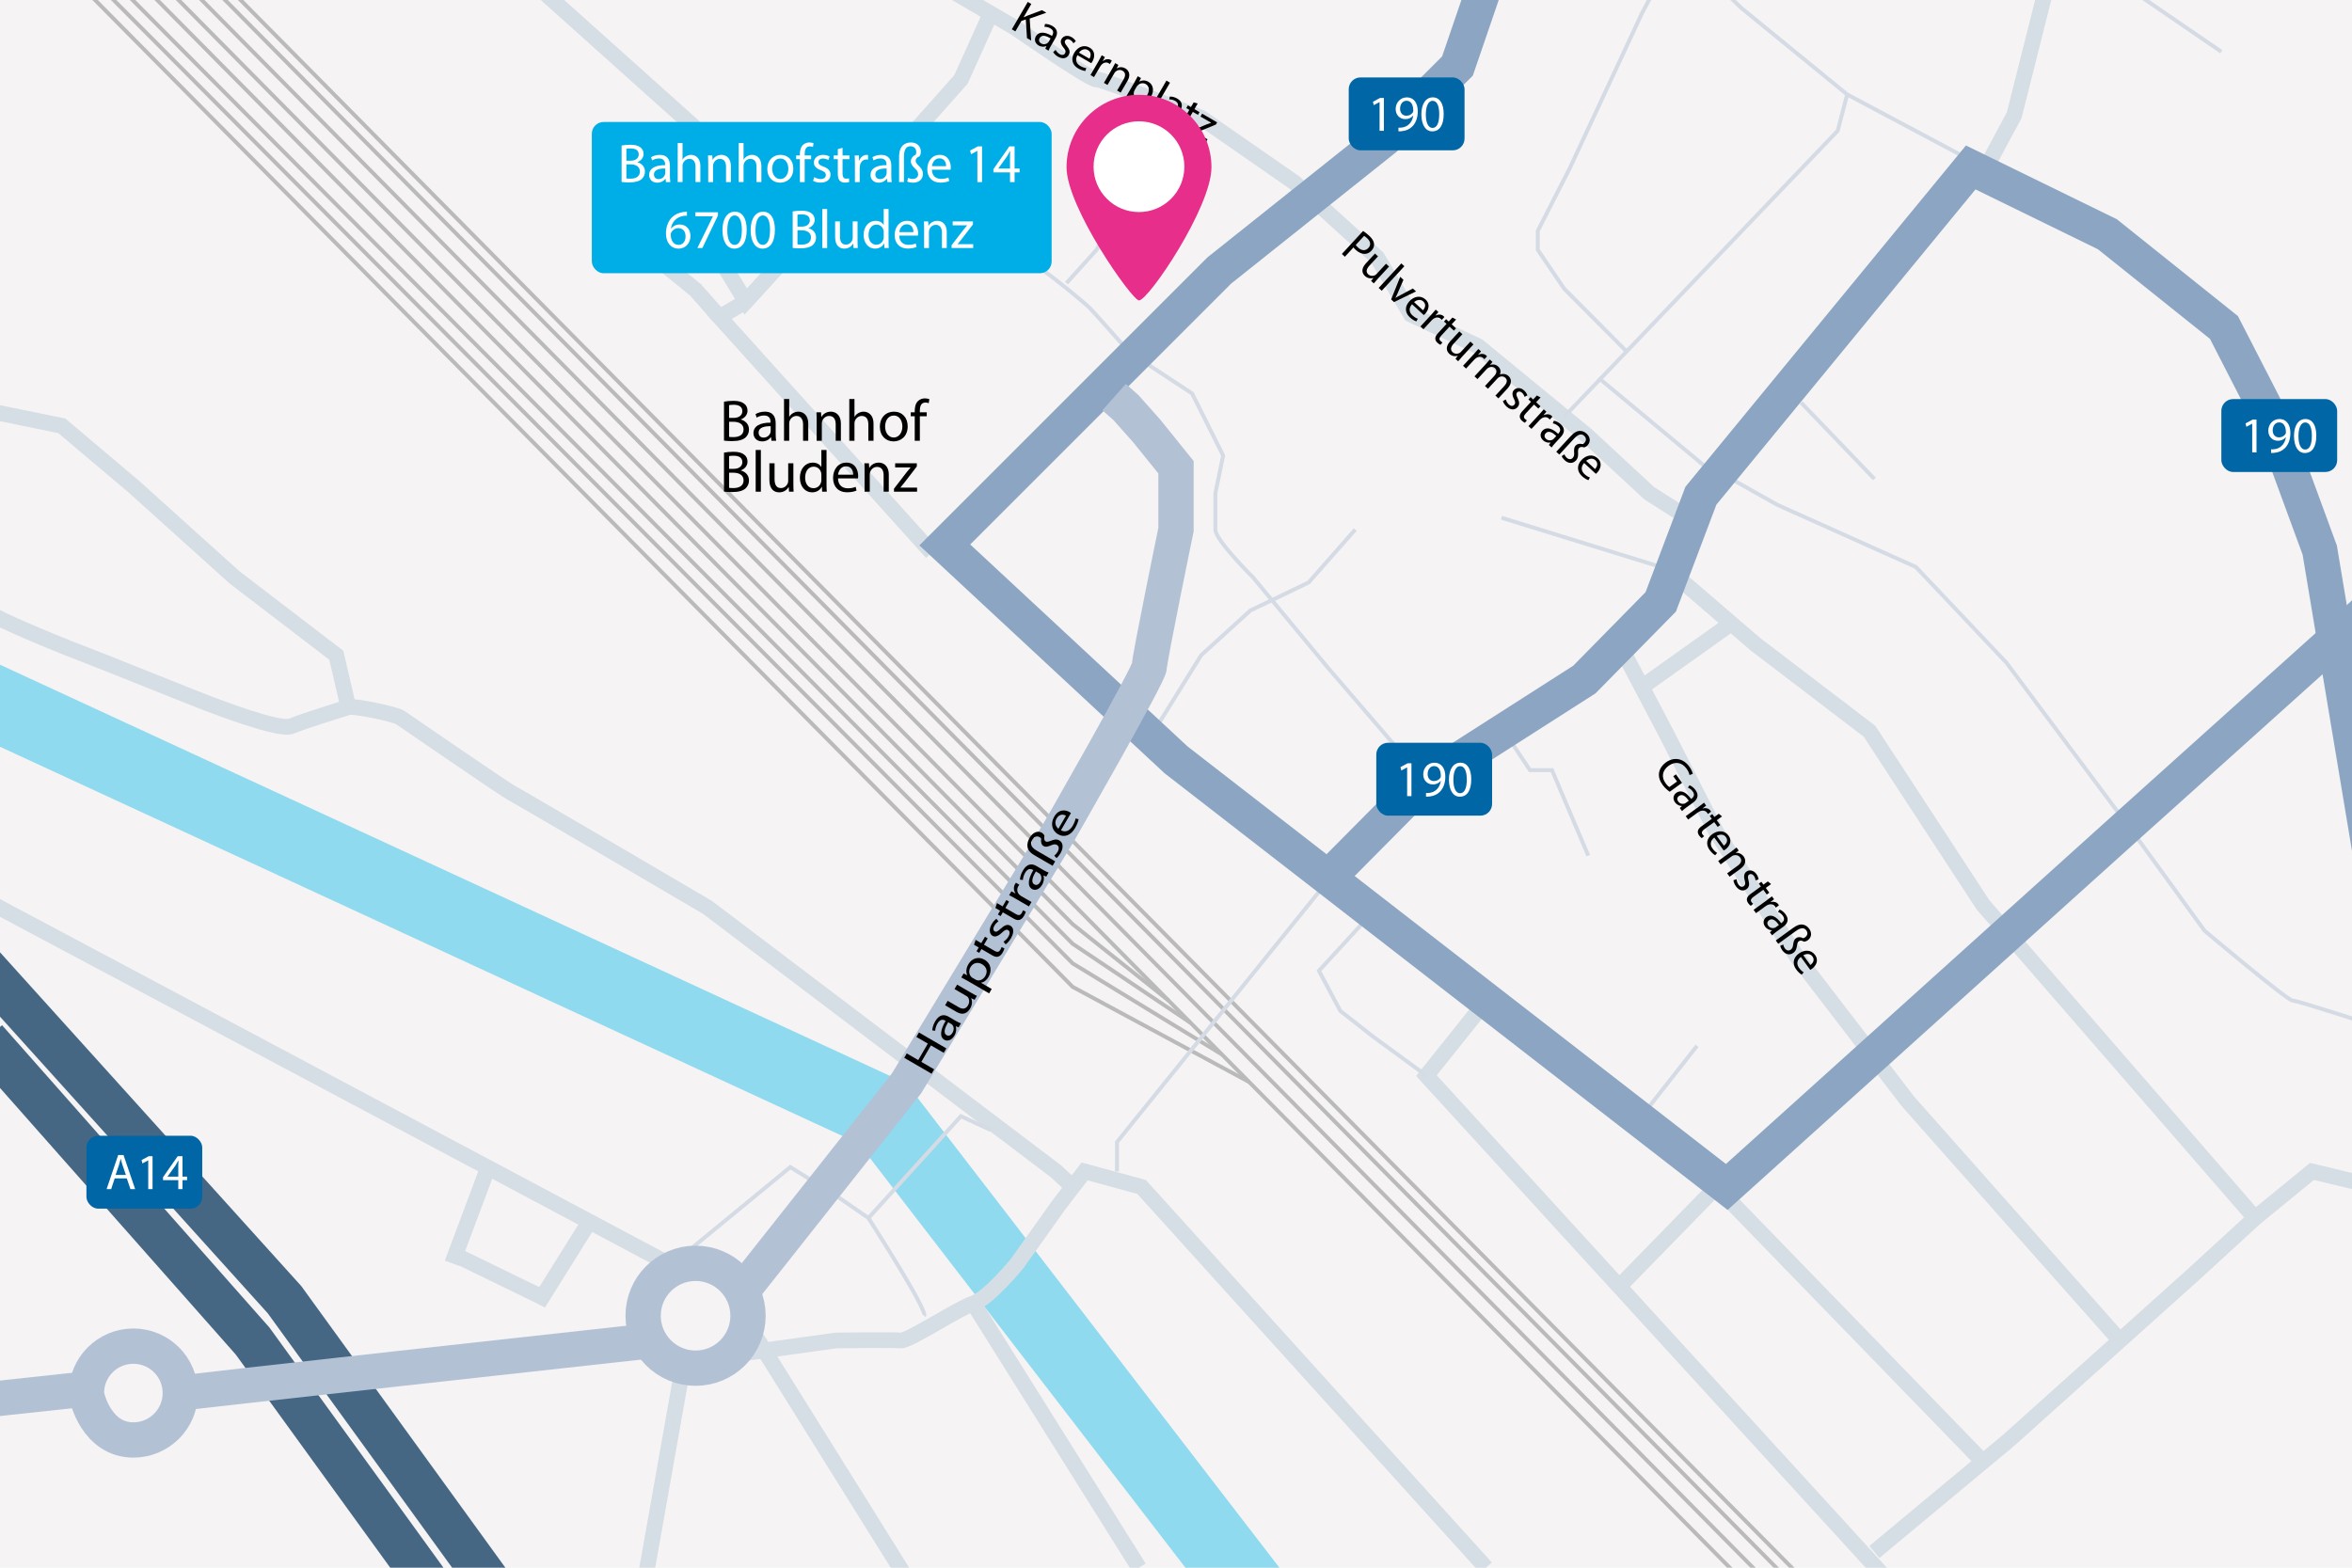 <?xml version="1.0" encoding="UTF-8"?>
<svg xmlns="http://www.w3.org/2000/svg" version="1.1" viewBox="0 0 600 400">
  <defs>
    <style>
      .cls-1 {
        fill: #00aee7;
      }

      .cls-2 {
        stroke: #466784;
        stroke-width: 11px;
      }

      .cls-2, .cls-3, .cls-4, .cls-5, .cls-6, .cls-7, .cls-8 {
        fill: none;
        stroke-miterlimit: 10;
      }

      .cls-3 {
        stroke: #bababa;
      }

      .cls-4 {
        stroke: #8ba5c2;
      }

      .cls-4, .cls-7 {
        stroke-width: 9px;
      }

      .cls-5 {
        stroke: #d4dbe4;
      }

      .cls-9 {
        fill: #fff;
      }

      .cls-10 {
        fill: #f5f3f3;
      }

      .cls-6 {
        stroke: #8fdaee;
        stroke-width: 19px;
      }

      .cls-11 {
        fill: #e62e8a;
      }

      .cls-7 {
        stroke: #b3c1d5;
      }

      .cls-12 {
        fill: #0066a5;
      }

      .cls-8 {
        stroke: #d5dee5;
        stroke-width: 4px;
      }
    </style>
  </defs>
  <!-- Generator: Adobe Illustrator 28.6.0, SVG Export Plug-In . SVG Version: 1.2.0 Build 709)  -->
  <g>
    <g id="Hintergrund_Grau">
      <rect class="cls-10" x="-6.686" y="-5.622" width="612.329" height="408.88"/>
    </g>
    <g id="Bahn">
      <line class="cls-3" x1="41.811" y1="-19.768" x2="484.439" y2="427.644"/>
      <line class="cls-3" x1="41.811" y1="-15.768" x2="484.439" y2="431.644"/>
      <line class="cls-3" x1="41.811" y1="-9.768" x2="484.439" y2="437.644"/>
      <line class="cls-3" x1="41.811" y1="-3.768" x2="484.439" y2="443.644"/>
      <polyline class="cls-3" points="36.82 -3.31 273.641 235.809 298.105 255.295"/>
      <polyline class="cls-3" points="31.516 -2.319 273.641 240.809 303.772 261.024"/>
      <polyline class="cls-3" points="26.672 -2.319 273.641 245.809 311.71 269.048"/>
      <polyline class="cls-3" points="21.955 -2.319 273.641 251.809 318.662 276.075"/>
    </g>
    <g id="Fluss">
      <polyline class="cls-6" points="-10.319 175.301 225.167 284.122 323.259 411.515"/>
    </g>
    <g id="Straßen">
      <path class="cls-8" d="M225.167-12.612l33.688,19.632s19.307,13.424,20.883,13.272,26.677,9.756,26.677,9.756l23.78,16.514,21.138,19.156,8.587,14.532,17.174,8.092,27.743,22.786,15.853,14.7,7.266,4.624"/>
      <polyline class="cls-8" points="606.304 302.855 589.79 298.892 575.258 310.781 559.405 325.314 512.506 367.414 478.157 395.992"/>
      <polyline class="cls-8" points="497.313 420.433 363.882 274.451 379.194 255.295"/>
      <polyline class="cls-8" points="413.071 328.267 437.864 302.855 505.853 372.95"/>
      <polyline class="cls-8" points="413.071 164.341 425.468 187.919 437.864 212.36 458.341 244.066 486.745 281.057 540.787 342.027"/>
      <polyline class="cls-8" points="524.396 -12.612 513.827 29.388 505.853 44.248"/>
      <polyline class="cls-8" points="575.258 310.781 505.853 230.855 476.929 186.598 447.772 164.341 427.956 147.296"/>
      <line class="cls-8" x1="418.834" y1="175.302" x2="441.643" y2="159.069"/>
      <polyline class="cls-8" points="252.735 3.453 245.122 20.292 225.167 42.724 206.672 58.92 190.245 76.947 183.553 80.91 237.718 141.02"/>
      <polyline class="cls-8" points="135.332 -5.025 206.672 58.92 190.245 76.947 177.442 55.809 171.002 49.204 164.066 52.594 164.066 63.076 177.442 73.975 183.553 80.91"/>
      <line class="cls-8" x1="235.736" y1="409.864" x2="190.819" y2="337.902"/>
      <line class="cls-8" x1="115.351" y1="322.341" x2="124.056" y2="299.085"/>
      <line class="cls-8" x1="139.736" y1="331.699" x2="115.351" y2="319.809"/>
      <line class="cls-8" x1="137.314" y1="332.58" x2="150.974" y2="310.713"/>
      <line class="cls-8" x1="170.342" y1="322.341" x2="-7.733" y2="227.552"/>
      <path class="cls-8" d="M379.075,400l-87.853-97.145-14.532-3.963-6.605,8.587-10.569,14.862s-7.266,8.917-11.229,10.239-16.514,9.648-18.495,9.448-16.514,0-16.514,0l-22.459,3.103"/>
      <line class="cls-8" x1="290.561" y1="400" x2="248.286" y2="332.58"/>
      <path class="cls-8" d="M284.947,364.027"/>
      <path class="cls-8" d="M-3.603,155.773c2.202,2.202,23.119,10.496,25.651,11.413s29.835,11.926,31.156,12.367,18.055,7.046,21.138,5.725,13.211-4.404,14.532-4.844,11.89,1.761,13.211,2.642,26.862,18.495,28.624,19.376,49.761,29.064,49.761,29.064l88.954,67.376,4.217,3.963"/>
      <polyline class="cls-8" points="-3.603 104.69 15.773 108.653 34.021 124.066 59.81 147.296 85.791 167.186 88.874 180.433"/>
      <line class="cls-8" x1="163.793" y1="407.472" x2="173.568" y2="352.286"/>
    </g>
    <g id="Straßen-2" data-name="Straßen">
      <path class="cls-5" d="M246.635,69.02c1.651-.991,9.578-3.633,10.899-3.633s5.615,1.651,8.587,3.633,10.569,8.257,11.89,9.578,11.064,12.385,11.064,12.385"/>
      <path class="cls-5" d="M300,29.057c-.521.991-9.108,14.528-9.439,15.191s-10.823,19.488-10.823,19.488l-7.672,8.501"/>
      <line class="cls-5" x1="221.538" y1="45.901" x2="233.424" y2="58.92"/>
      <path class="cls-5" d="M361.24,196.506l-22.447-26.092-19.167-23.119s-9.578-9.453-9.578-12.158v-9.31l1.982-9.578-7.927-15.853-11.56-7.596"/>
      <polyline class="cls-5" points="345.717 135.138 333.827 148.617 318.965 155.773 306.415 167.186 295.185 185.277"/>
      <line class="cls-5" x1="383.038" y1="132.103" x2="423.662" y2="144.653"/>
      <polyline class="cls-5" points="385.681 189.571 390.304 196.506 395.919 196.506 405.167 218.305"/>
      <polyline class="cls-5" points="347.369 235.809 336.47 247.699 341.919 257.938 350.341 264.543 363.882 274.451"/>
      <line class="cls-5" x1="432.91" y1="266.855" x2="420.69" y2="282.378"/>
      <line class="cls-5" x1="478.157" y1="122.195" x2="459.462" y2="102.727"/>
      <path class="cls-5" d="M616.542,257.938l-10.239,3.963s-20.147-6.605-21.468-6.605-22.459-17.835-22.459-17.835l-17.505-24.11-33.027-44.257-23.119-24.44-35.339-15.853-11.744-6.605"/>
      <polyline class="cls-5" points="392.286 -39.97 421.68 -19.823 444.139 1.975 471.222 24.103 501.607 40.287"/>
      <line class="cls-5" x1="407.809" y1="96.433" x2="435.222" y2="119.222"/>
      <polyline class="cls-5" points="471.222 24.103 468.81 33.351 399.009 106.341"/>
      <polyline class="cls-5" points="427.956 -13.733 418.834 3.453 400.543 42.724 392.286 58.92 392.286 63.736 399.009 73.644 414.947 89.676"/>
      <line class="cls-5" x1="566.671" y1="13.204" x2="542.561" y2="-3.31"/>
      <polyline class="cls-5" points="252.735 288.323 245.122 284.8 221.538 310.781 213.277 305.057 201.608 297.791 175.626 319.148"/>
      <path class="cls-5" d="M235.736,335.717c1.101-1.156-14.198-24.936-14.198-24.936"/>
      <polyline class="cls-5" points="336.47 227.552 284.947 291.405 284.947 298.892"/>
    </g>
    <g id="Straßen-3" data-name="Straßen">
      <polyline class="cls-2" points="-6.397 244.104 72.58 331.616 127.543 407.472"/>
      <polyline class="cls-2" points="-3.603 265.216 64.434 342.167 111.752 407.472"/>
      <polyline class="cls-4" points="380.396 -8.264 371.809 16.837 353.314 35.332 311.039 69.02 241.02 139.039 300 193.864 440.506 302.855 540.91 212.36 606.304 153.571"/>
      <path class="cls-7" d="M190.245,328.267l41.005-51.834,38.835-64.073s23.119-40.293,23.119-42.275,6.796-34.947,6.796-34.947v-15.916l-7.457-9.248-5.284-5.945-3.044-2.706"/>
      <polyline class="cls-4" points="606.304 227.552 591.772 140.36 579.882 107.993 567.332 83.553 537.607 59.773 502.735 42.724 433.901 126.488 423.662 153.571 404.176 173.387 362.561 200 338.793 223.956"/>
      <path class="cls-7" d="M117.771,345.13"/>
      <path class="cls-7" d="M-7.733,357.68c.834-.167,14.534-1.65,28.13-3.103"/>
      <path class="cls-7" d="M264.081,332.58"/>
      <path class="cls-7" d="M45.993,355.442c.834-.167,107.118-11.962,120.714-13.415"/>
      <circle class="cls-7" cx="177.442" cy="335.717" r="13.376"/>
      <path class="cls-7" d="M45.993,355.442c0,6.612-5.36,11.972-11.972,11.972-9.279,0-11.972-10.694-11.972-11.972,0-6.612,5.36-11.972,11.972-11.972s11.972,5.36,11.972,11.972Z"/>
      <path class="cls-7" d="M43.282,364.027"/>
    </g>
    <g id="Straßennamen">
      <g>
        <path d="M184.692,102.486c.57-.12,1.471-.21,2.385-.21,1.306,0,2.146.225,2.775.735.525.39.84.989.84,1.784,0,.976-.645,1.83-1.71,2.221v.029c.96.24,2.085,1.035,2.085,2.535,0,.87-.345,1.53-.854,2.025-.705.645-1.846.944-3.495.944-.9,0-1.59-.06-2.025-.12v-9.944ZM185.998,106.625h1.185c1.38,0,2.189-.72,2.189-1.694,0-1.186-.899-1.65-2.22-1.65-.6,0-.944.045-1.154.09v3.255ZM185.998,111.47c.255.045.63.061,1.095.061,1.35,0,2.595-.495,2.595-1.965,0-1.38-1.185-1.95-2.61-1.95h-1.079v3.854Z"/>
        <path d="M196.797,112.46l-.105-.915h-.045c-.405.57-1.185,1.08-2.22,1.08-1.47,0-2.22-1.035-2.22-2.085,0-1.755,1.56-2.715,4.364-2.7v-.149c0-.601-.165-1.681-1.649-1.681-.676,0-1.38.211-1.891.54l-.3-.869c.601-.391,1.47-.646,2.385-.646,2.22,0,2.76,1.515,2.76,2.97v2.715c0,.63.03,1.245.12,1.74h-1.199ZM196.602,108.755c-1.44-.029-3.075.226-3.075,1.635,0,.855.57,1.261,1.245,1.261.945,0,1.545-.601,1.755-1.216.045-.135.075-.284.075-.42v-1.26Z"/>
        <path d="M200.006,101.811h1.32v4.529h.03c.21-.375.54-.705.944-.93.391-.225.855-.375,1.351-.375.975,0,2.534.6,2.534,3.105v4.319h-1.319v-4.17c0-1.17-.436-2.16-1.681-2.16-.854,0-1.529.601-1.77,1.32-.075.18-.09.375-.09.63v4.38h-1.32v-10.649Z"/>
        <path d="M208.332,107.166c0-.75-.015-1.365-.06-1.965h1.17l.075,1.2h.029c.36-.69,1.2-1.365,2.4-1.365,1.005,0,2.564.6,2.564,3.09v4.335h-1.319v-4.185c0-1.17-.436-2.146-1.681-2.146-.869,0-1.545.615-1.77,1.351-.06.165-.09.39-.09.614v4.365h-1.32v-5.295Z"/>
        <path d="M216.657,101.811h1.32v4.529h.03c.21-.375.54-.705.944-.93.391-.225.855-.375,1.351-.375.975,0,2.534.6,2.534,3.105v4.319h-1.319v-4.17c0-1.17-.436-2.16-1.681-2.16-.854,0-1.529.601-1.77,1.32-.075.18-.09.375-.09.63v4.38h-1.32v-10.649Z"/>
        <path d="M231.551,108.771c0,2.685-1.86,3.854-3.615,3.854-1.965,0-3.479-1.44-3.479-3.735,0-2.43,1.59-3.854,3.6-3.854,2.085,0,3.495,1.515,3.495,3.735ZM225.792,108.845c0,1.59.915,2.79,2.204,2.79,1.261,0,2.205-1.185,2.205-2.819,0-1.23-.614-2.79-2.175-2.79s-2.234,1.439-2.234,2.819Z"/>
        <path d="M233.351,112.46v-6.255h-1.02v-1.005h1.02v-.345c0-1.021.226-1.95.841-2.535.494-.479,1.154-.675,1.77-.675.465,0,.87.104,1.125.21l-.18,1.02c-.195-.09-.466-.165-.84-.165-1.125,0-1.41.99-1.41,2.101v.39h1.755v1.005h-1.755v6.255h-1.306Z"/>
        <path d="M184.692,115.486c.57-.12,1.471-.21,2.385-.21,1.306,0,2.146.225,2.775.735.525.39.84.989.84,1.784,0,.976-.645,1.83-1.71,2.221v.029c.96.24,2.085,1.035,2.085,2.535,0,.87-.345,1.53-.854,2.025-.705.645-1.846.944-3.495.944-.9,0-1.59-.06-2.025-.12v-9.944ZM185.998,119.625h1.185c1.38,0,2.189-.72,2.189-1.694,0-1.186-.899-1.65-2.22-1.65-.6,0-.944.045-1.154.09v3.255ZM185.998,124.47c.255.045.63.061,1.095.061,1.35,0,2.595-.495,2.595-1.965,0-1.38-1.185-1.95-2.61-1.95h-1.079v3.854Z"/>
        <path d="M192.777,114.811h1.32v10.649h-1.32v-10.649Z"/>
        <path d="M202.392,123.481c0,.75.015,1.409.06,1.979h-1.17l-.075-1.185h-.029c-.346.585-1.11,1.35-2.4,1.35-1.14,0-2.505-.63-2.505-3.18v-4.245h1.32v4.02c0,1.38.42,2.311,1.62,2.311.885,0,1.5-.615,1.739-1.2.075-.195.12-.435.12-.675v-4.455h1.32v5.28Z"/>
        <path d="M210.851,114.811v8.774c0,.646.016,1.38.061,1.875h-1.186l-.06-1.26h-.03c-.404.81-1.29,1.425-2.475,1.425-1.755,0-3.104-1.485-3.104-3.689-.016-2.415,1.484-3.9,3.255-3.9,1.109,0,1.859.525,2.189,1.11h.03v-4.335h1.319ZM209.532,121.156c0-.165-.016-.39-.061-.555-.194-.841-.915-1.53-1.904-1.53-1.365,0-2.175,1.2-2.175,2.805,0,1.47.72,2.685,2.145,2.685.885,0,1.695-.585,1.935-1.574.045-.181.061-.36.061-.57v-1.26Z"/>
        <path d="M213.777,122.071c.03,1.785,1.17,2.52,2.49,2.52.944,0,1.515-.165,2.01-.375l.225.945c-.465.21-1.26.45-2.415.45-2.234,0-3.569-1.471-3.569-3.66s1.29-3.915,3.404-3.915c2.37,0,3,2.085,3,3.42,0,.271-.03.48-.045.615h-5.1ZM217.647,121.125c.015-.84-.346-2.145-1.83-2.145-1.335,0-1.92,1.229-2.025,2.145h3.855Z"/>
        <path d="M220.556,120.166c0-.75-.015-1.365-.06-1.965h1.17l.075,1.2h.029c.36-.69,1.2-1.365,2.4-1.365,1.005,0,2.564.6,2.564,3.09v4.335h-1.319v-4.185c0-1.17-.436-2.146-1.681-2.146-.869,0-1.545.615-1.77,1.351-.06.165-.09.39-.09.614v4.365h-1.32v-5.295Z"/>
        <path d="M228.056,124.696l3.285-4.275c.315-.39.615-.734.945-1.125v-.029h-3.93v-1.065h5.534l-.015.825-3.24,4.215c-.3.405-.6.765-.93,1.14v.03h4.245v1.05h-5.896v-.765Z"/>
      </g>
      <g>
        <path d="M262.186.49l.902.525-1.96,3.369.031.019c.343-.161.675-.302.984-.427l3.662-1.381,1.119.65-4.254,1.494.387,5.608-1.068-.62-.306-4.771-1.11.382-1.549,2.664-.902-.525,4.064-6.988Z"/>
        <path d="M266.657,12.443l.295-.676-.031-.018c-.509.231-1.253.27-1.969-.146-1.016-.59-1.118-1.607-.696-2.333.706-1.213,2.169-1.249,4.103-.111l.06-.103c.242-.416.562-1.229-.465-1.826-.467-.271-1.039-.409-1.524-.387l.143-.721c.571-.029,1.275.145,1.907.512,1.535.893,1.299,2.157.714,3.162l-1.091,1.877c-.253.436-.48.873-.617,1.251l-.829-.481ZM268.011,9.803c-.982-.601-2.215-1.081-2.782-.106-.344.592-.113,1.101.354,1.372.653.38,1.309.206,1.702-.135.086-.075.166-.167.22-.261l.506-.87Z"/>
        <path d="M269.296,12.728c.167.333.536.798.992,1.063.664.386,1.167.235,1.408-.181.253-.436.133-.824-.396-1.465-.716-.846-.851-1.591-.501-2.191.47-.809,1.509-1.093,2.587-.466.508.296.869.7,1.053,1.028l-.614.531c-.125-.239-.391-.617-.858-.889-.539-.312-1.02-.176-1.237.197-.241.414-.049.775.459,1.404.678.838.871,1.533.437,2.279-.513.881-1.558,1.106-2.751.412-.55-.318-.979-.75-1.211-1.162l.632-.562Z"/>
        <path d="M274.857,14.076c-.697,1.246-.205,2.212.708,2.742.653.381,1.113.496,1.54.549l-.224.744c-.406-.043-1.052-.195-1.85-.659-1.545-.898-1.876-2.452-.996-3.966.88-1.514,2.465-2.188,3.927-1.336,1.638.951,1.236,2.646.699,3.568-.108.188-.214.32-.278.407l-3.525-2.05ZM277.912,14.978c.348-.574.623-1.621-.402-2.218-.923-.536-1.822.079-2.262.669l2.665,1.549Z"/>
        <path d="M280.191,15.693c.344-.59.627-1.104.868-1.59l.799.465-.542,1.004.042.023c.62-.541,1.417-.646,2.028-.291.104.061.17.112.241.182l-.5.861c-.082-.076-.168-.141-.293-.213-.643-.373-1.383-.152-1.905.46-.093.112-.198.245-.289.401l-1.556,2.675-.901-.524,2.008-3.453Z"/>
        <path d="M283.746,17.484c.301-.519.538-.951.747-1.383l.809.47-.43.859.02.012c.526-.332,1.378-.46,2.208.022.694.404,1.531,1.445.53,3.166l-1.742,2.996-.912-.529,1.682-2.893c.47-.809.561-1.658-.299-2.159-.601-.35-1.315-.196-1.766.222-.108.091-.219.234-.31.389l-1.754,3.018-.912-.53,2.128-3.659Z"/>
        <path d="M289.34,21.111c.374-.643.654-1.174.91-1.662l.819.477-.458.885.021.012c.729-.395,1.53-.414,2.35.062,1.213.705,1.527,2.262.642,3.786-1.049,1.804-2.666,2.057-3.849,1.368-.664-.385-1.075-1.013-1.086-1.686l-.021-.012-1.585,2.727-.901-.524,3.16-5.433ZM289.463,22.973c-.078.134-.129.271-.175.397-.201.729.095,1.484.748,1.863.964.561,1.983.098,2.652-1.053.585-1.005.556-2.174-.408-2.734-.623-.362-1.462-.253-2.036.328-.098.096-.208.213-.279.337l-.501.861Z"/>
        <path d="M297.558,20.562l.912.531-4.281,7.361-.912-.531,4.281-7.361Z"/>
        <path d="M298.503,30.963l.295-.675-.031-.018c-.509.23-1.253.27-1.969-.146-1.016-.592-1.118-1.607-.696-2.334.706-1.213,2.169-1.249,4.103-.111l.06-.103c.242-.415.562-1.228-.465-1.825-.467-.271-1.039-.41-1.524-.387l.143-.722c.571-.028,1.275.146,1.907.513,1.535.893,1.299,2.156.714,3.162l-1.091,1.876c-.253.436-.48.874-.617,1.251l-.829-.481ZM299.856,28.324c-.982-.6-2.215-1.08-2.781-.105-.344.591-.114,1.1.353,1.371.653.381,1.309.207,1.702-.135.086-.075.166-.166.22-.26l.506-.871Z"/>
        <path d="M305.538,26.412l-.839,1.44,1.307.76-.403.694-1.307-.76-1.573,2.706c-.362.622-.391,1.077.117,1.373.238.139.433.21.564.245l-.355.708c-.219-.03-.529-.14-.882-.345-.425-.248-.688-.582-.761-.957-.104-.42.062-.92.406-1.512l1.592-2.736-.777-.453.404-.694.777.452.699-1.203,1.03.281Z"/>
        <path d="M303.854,33.368l3.989-1.635c.374-.144.72-.261,1.104-.398l.012-.021-2.715-1.578.428-.736,3.824,2.224-.341.563-3.935,1.611c-.369.16-.722.289-1.1.416l-.012.02,2.934,1.707-.422.726-4.075-2.37.308-.528Z"/>
      </g>
      <g>
        <path d="M347.729,58.93c.428.279.962.674,1.578,1.243.759.7,1.15,1.389,1.211,2.032.065.582-.14,1.193-.627,1.722-.497.538-1.046.814-1.63.847-.804.059-1.668-.332-2.417-1.023-.229-.211-.433-.416-.568-.623l-2.196,2.381-.768-.709,5.417-5.869ZM345.854,62.502c.127.197.322.411.578.646.926.855,1.904.926,2.66.106.725-.784.52-1.677-.327-2.458-.335-.309-.615-.518-.779-.604l-2.132,2.31Z"/>
        <path d="M351.489,71.114c-.407.44-.755.837-1.038,1.196l-.688-.634.598-.738-.017-.016c-.521.156-1.384.191-2.142-.508-.67-.619-1.131-1.729.252-3.228l2.302-2.493.774.715-2.18,2.361c-.748.812-1.006,1.586-.3,2.237.52.479,1.215.451,1.673.237.15-.074.307-.189.438-.331l2.415-2.617.775.715-2.863,3.103Z"/>
        <path d="M357.48,67.209l.775.715-5.774,6.259-.775-.716,5.774-6.258Z"/>
        <path d="M358.022,71.399l-1.374,3.169c-.218.519-.428.977-.665,1.41l.026.024c.422-.263.871-.501,1.369-.76l3.041-1.632.811.747-5.611,2.721-.74-.684,2.315-5.762.828.766Z"/>
        <path d="M360.211,77.627c-.951,1.065-.68,2.115.096,2.831.556.513.979.724,1.385.87l-.38.676c-.388-.129-.985-.418-1.663-1.044-1.313-1.212-1.301-2.8-.113-4.087s2.881-1.601,4.124-.453c1.392,1.284.632,2.852-.092,3.636-.146.158-.278.265-.36.337l-2.996-2.766ZM362.996,79.17c.465-.485.961-1.447.088-2.252-.783-.724-1.795-.318-2.353.162l2.265,2.09Z"/>
        <path d="M365.067,80.363c.464-.503.853-.942,1.192-1.364l.679.627-.747.861.035.033c.724-.395,1.523-.324,2.045.155.088.081.141.147.195.23l-.676.731c-.062-.092-.133-.174-.239-.271-.546-.504-1.317-.448-1.96.037-.113.089-.246.196-.367.328l-2.1,2.274-.766-.708,2.708-2.935Z"/>
        <path d="M371.455,81.525l-1.131,1.226,1.111,1.025-.545.59-1.111-1.025-2.123,2.301c-.487.528-.614.967-.182,1.365.201.188.376.299.498.361l-.502.614c-.206-.075-.485-.251-.785-.528-.361-.333-.546-.716-.535-1.099-.01-.433.261-.885.725-1.388l2.146-2.326-.661-.609.546-.591.66.61.943-1.023.945.497Z"/>
        <path d="M373.016,90.978c-.406.44-.755.837-1.037,1.196l-.688-.635.598-.737-.018-.016c-.52.157-1.384.191-2.143-.508-.67-.618-1.13-1.729.253-3.228l2.302-2.494.775.716-2.18,2.362c-.749.811-1.006,1.585-.301,2.236.52.479,1.215.451,1.673.237.15-.073.307-.19.437-.331l2.416-2.617.775.715-2.863,3.103Z"/>
        <path d="M375.941,90.397c.463-.502.852-.943,1.191-1.363l.68.626-.746.862.035.032c.723-.396,1.522-.325,2.043.155.088.082.142.147.195.23l-.675.73c-.063-.091-.134-.172-.239-.271-.547-.504-1.316-.448-1.96.036-.114.09-.247.197-.368.328l-2.099,2.275-.767-.707,2.709-2.936Z"/>
        <path d="M379.021,92.915c.407-.441.732-.812,1.031-1.188l.678.626-.6.72.027.025c.612-.187,1.358-.199,2.064.451.58.537.696,1.295.418,1.969l.018.017c.352-.116.689-.146.988-.116.434.041.814.196,1.219.57.564.521,1.061,1.664-.306,3.145l-2.317,2.512-.758-.699,2.229-2.415c.756-.819.911-1.591.285-2.167-.44-.407-1.085-.398-1.566-.141-.133.072-.29.189-.42.33l-2.432,2.636-.758-.699,2.358-2.556c.626-.679.782-1.449.19-1.994-.484-.447-1.194-.385-1.676-.111-.149.074-.289.19-.412.322l-2.374,2.574-.758-.699,2.87-3.111Z"/>
        <path d="M384.131,101.921c.092.36.351.894.738,1.253.564.52,1.089.481,1.415.129.341-.371.308-.777-.069-1.517-.516-.981-.486-1.737-.015-2.248.635-.688,1.711-.739,2.628.106.432.398.696.871.805,1.231l-.715.386c-.07-.26-.248-.686-.645-1.053-.459-.422-.958-.393-1.251-.076-.325.353-.216.746.144,1.471.48.965.518,1.686-.068,2.32-.691.749-1.76.741-2.774-.194-.468-.431-.792-.944-.931-1.396l.738-.412Z"/>
        <path d="M392.999,101.406l-1.13,1.226,1.111,1.025-.546.59-1.111-1.025-2.122,2.301c-.488.528-.615.967-.184,1.365.203.188.377.299.498.361l-.5.614c-.207-.076-.486-.251-.786-.528-.36-.333-.546-.716-.536-1.099-.008-.433.262-.885.725-1.388l2.147-2.326-.661-.609.545-.591.662.61.943-1.023.944.497Z"/>
        <path d="M392.627,105.793c.463-.502.852-.942,1.191-1.363l.68.627-.746.861.035.033c.723-.396,1.522-.325,2.043.154.088.082.141.146.195.23l-.675.731c-.063-.091-.134-.173-.239-.271-.547-.504-1.317-.449-1.96.036-.114.089-.247.196-.368.329l-2.099,2.273-.767-.707,2.709-2.936Z"/>
        <path d="M395.119,113.528l.435-.594-.026-.025c-.549.116-1.281-.007-1.891-.568-.863-.797-.744-1.812-.174-2.429.951-1.031,2.389-.75,4.029.78l.081-.088c.325-.354.813-1.076-.059-1.883-.397-.365-.925-.624-1.403-.707l.295-.674c.564.096,1.214.418,1.752.914,1.305,1.204.8,2.387.012,3.241l-1.473,1.596c-.342.37-.658.749-.873,1.087l-.705-.65ZM397.013,111.246c-.829-.799-1.929-1.534-2.692-.706-.464.502-.35,1.049.048,1.415.556.513,1.233.485,1.69.237.1-.055.197-.127.271-.206l.683-.74Z"/>
        <path d="M397.008,115.272l3.677-3.984c.927-1.005,1.685-1.35,2.397-1.344.611.009,1.174.25,1.711.746.838.772,1.081,1.977.194,2.938-.284.309-.642.484-.87.535-.551-.199-1.016-.172-1.293.129-.276.299-.271.646-.258,1.182.027.677.047,1.381-.539,2.016-.764.828-1.893.848-2.87-.055-.325-.301-.63-.68-.765-1.047l.688-.461c.123.326.312.615.576.859.564.521,1.174.463,1.549.057.34-.369.41-.763.361-1.347-.045-.694-.062-1.312.394-1.806.415-.449,1.056-.578,1.786-.361.141-.064.289-.156.428-.307.561-.607.516-1.302-.029-1.806-.68-.626-1.498-.5-2.652.751l-3.709,4.02-.775-.715Z"/>
        <path d="M404.111,118.137c-.951,1.066-.68,2.115.096,2.832.555.512.979.724,1.385.869l-.381.677c-.387-.129-.984-.419-1.662-1.044-1.313-1.213-1.301-2.801-.113-4.088,1.188-1.286,2.881-1.6,4.123-.453,1.393,1.285.633,2.852-.092,3.637-.146.158-.277.265-.359.336l-2.996-2.766ZM406.896,119.681c.465-.485.961-1.448.088-2.253-.784-.723-1.795-.318-2.353.162l2.265,2.091Z"/>
      </g>
      <g>
        <path d="M425.951,202.015c-.409-.28-1.176-.866-1.816-1.75-.717-.99-1.057-1.988-.908-3.073.136-.958.756-1.94,1.775-2.68,1.959-1.405,4.357-1.1,5.949,1.096.549.757.812,1.47.881,1.85l-.838.296c-.098-.463-.288-.99-.767-1.651-1.154-1.593-2.897-1.913-4.539-.724-1.66,1.203-1.917,2.914-.812,4.439.4.553.754.875.991.999l1.952-1.415-.965-1.33.681-.493,1.562,2.156-3.147,2.28Z"/>
        <path d="M428.521,206.172l.543-.497-.021-.029c-.561.006-1.256-.26-1.742-.931-.689-.951-.371-1.923.309-2.415,1.137-.824,2.49-.265,3.797,1.559l.096-.07c.39-.281,1.012-.895.314-1.856-.316-.437-.783-.795-1.236-.971l.422-.602c.534.206,1.107.649,1.537,1.241,1.041,1.438.314,2.498-.627,3.18l-1.758,1.274c-.408.296-.793.604-1.07.894l-.563-.776ZM430.826,204.308c-.654-.947-1.588-1.885-2.5-1.224-.553.401-.549.96-.232,1.397.444.611,1.113.719,1.611.565.108-.034.219-.085.307-.148l.814-.591Z"/>
        <path d="M433.263,205.909c.554-.401,1.021-.756,1.437-1.102l.543.748-.901.697.028.039c.786-.244,1.557-.018,1.973.556.07.097.109.171.146.264l-.806.584c-.044-.102-.098-.196-.183-.312-.436-.603-1.202-.699-1.928-.351-.13.064-.279.145-.426.25l-2.506,1.815-.611-.845,3.233-2.344Z"/>
        <path d="M439.296,208.308l-1.351.979.888,1.225-.65.471-.888-1.224-2.534,1.837c-.583.422-.794.826-.448,1.303.162.223.311.367.418.453l-.613.502c-.188-.115-.427-.342-.666-.672-.289-.398-.394-.811-.309-1.183.076-.427.431-.815.984-1.218l2.563-1.857-.528-.729.65-.472.528.729,1.127-.816.828.673Z"/>
        <path d="M437.328,213.705c-1.142.858-1.083,1.94-.463,2.796.443.611.816.902,1.186,1.125l-.506.589c-.354-.203-.883-.604-1.425-1.353-1.049-1.446-.724-3,.694-4.028,1.418-1.027,3.14-1.001,4.133.368,1.111,1.533.058,2.92-.807,3.547-.175.126-.326.205-.42.258l-2.393-3.302ZM439.756,215.769c.551-.385,1.227-1.23.529-2.191-.626-.864-1.697-.666-2.338-.305l1.809,2.496Z"/>
        <path d="M441.745,217.205c.485-.352.876-.651,1.243-.962l.549.758-.74.612.014.019c.615-.091,1.446.138,2.01.914.471.65.814,1.941-.798,3.11l-2.806,2.034-.619-.854,2.709-1.964c.758-.549,1.186-1.288.601-2.095-.408-.563-1.124-.711-1.705-.512-.135.038-.295.124-.44.229l-2.826,2.049-.618-.854,3.428-2.484Z"/>
        <path d="M443.014,224.331c.019.372.167.945.477,1.373.451.622.973.688,1.361.406.408-.296.455-.701.23-1.5-.312-1.063-.133-1.8.43-2.208.758-.549,1.822-.387,2.555.623.345.476.512.991.546,1.366l-.776.236c-.018-.269-.107-.721-.425-1.158-.366-.505-.86-.574-1.21-.321-.389.281-.359.689-.15,1.47.281,1.041.176,1.754-.523,2.261-.825.599-1.873.38-2.682-.737-.374-.514-.592-1.081-.637-1.553l.805-.258Z"/>
        <path d="M451.809,225.573l-1.35.979.887,1.225-.65.471-.887-1.224-2.535,1.837c-.582.422-.793.826-.447,1.303.161.223.311.367.417.453l-.612.502c-.188-.115-.428-.342-.666-.672-.289-.398-.395-.811-.309-1.184.076-.426.43-.814.983-1.217l2.563-1.857-.527-.729.65-.472.527.729,1.127-.816.828.673Z"/>
        <path d="M450.579,229.802c.554-.4,1.021-.756,1.437-1.102l.543.748-.901.697.028.039c.785-.244,1.557-.018,1.973.556.07.098.109.171.146.265l-.807.584c-.043-.103-.097-.196-.182-.313-.436-.602-1.203-.698-1.928-.351-.131.065-.28.145-.426.25l-2.506,1.815-.611-.845,3.233-2.344Z"/>
        <path d="M451.498,237.876l.543-.497-.021-.029c-.56.005-1.255-.261-1.74-.931-.689-.951-.371-1.922.309-2.415,1.136-.823,2.488-.265,3.796,1.56l.097-.07c.389-.281,1.011-.896.314-1.857-.317-.438-.785-.795-1.237-.971l.423-.602c.533.205,1.106.648,1.535,1.241,1.043,1.438.315,2.497-.627,3.181l-1.758,1.273c-.407.295-.792.604-1.07.895l-.562-.777ZM453.805,236.012c-.656-.946-1.588-1.885-2.5-1.224-.555.401-.55.96-.232,1.396.443.613,1.113.72,1.61.566.108-.033.219-.085.307-.148l.815-.591Z"/>
        <path d="M453.006,239.958l4.39-3.182c1.106-.803,1.919-.99,2.616-.846.598.131,1.102.477,1.531,1.069.668.923.67,2.151-.389,2.918-.341.247-.726.349-.959.354-.5-.304-.963-.368-1.293-.129s-.394.581-.486,1.108c-.106.669-.227,1.362-.925,1.869-.913.662-2.022.459-2.804-.619-.261-.358-.484-.79-.543-1.178l.764-.315c.057.345.186.665.396.956.451.622,1.059.686,1.506.361.407-.295.553-.668.621-1.25.092-.689.197-1.299.742-1.693.494-.357,1.147-.357,1.82,0,.151-.036.316-.097.48-.216.67-.485.763-1.175.326-1.776-.541-.748-1.368-.786-2.748.214l-4.428,3.209-.619-.854Z"/>
        <path d="M459.404,244.167c-1.141.857-1.082,1.94-.463,2.795.443.612.817.902,1.186,1.125l-.506.59c-.354-.203-.883-.605-1.424-1.353-1.049-1.446-.724-3.001.694-4.028,1.417-1.027,3.14-1.002,4.132.367,1.111,1.534.059,2.92-.807,3.547-.174.127-.325.205-.419.259l-2.394-3.302ZM461.832,246.229c.551-.385,1.227-1.23.53-2.191-.626-.863-1.697-.665-2.339-.305l1.809,2.496Z"/>
      </g>
      <g>
        <path d="M231.321,268.78l2.925,1.7,2.446-4.205-2.925-1.701.66-1.135,6.988,4.063-.66,1.136-3.276-1.905-2.446,4.205,3.276,1.905-.653,1.122-6.988-4.063.653-1.122Z"/>
        <path d="M244.537,262.137l-.685-.277-.022.039c.192.577.153,1.453-.364,2.343-.735,1.265-1.825,1.494-2.552,1.072-1.213-.706-1.096-2.434.317-4.84l-.103-.061c-.416-.241-1.245-.533-1.987.743-.338.581-.545,1.271-.572,1.843l-.75-.092c.031-.672.289-1.523.747-2.311,1.11-1.908,2.427-1.764,3.433-1.18l1.876,1.092c.437.253.876.475,1.263.596l-.6,1.032ZM241.878,260.815c-.741,1.227-1.382,2.735-.408,3.302.591.344,1.156.017,1.494-.563.473-.813.359-1.57.038-1.998-.07-.093-.159-.18-.252-.234l-.871-.506Z"/>
        <path d="M247.812,253.356c.519.301.982.553,1.398.744l-.585,1.006-.856-.412-.015.025c.232.533.377,1.498-.268,2.607-.57.98-1.688,1.9-3.451.876l-2.934-1.706.66-1.136,2.778,1.616c.954.555,1.807.567,2.407-.465.443-.761.326-1.537.042-1.979-.098-.144-.241-.278-.407-.375l-3.079-1.791.66-1.135,3.649,2.123Z"/>
        <path d="M246.896,250.303c-.643-.374-1.176-.649-1.667-.901l.592-1.019.891.448.015-.025c-.341-.82-.277-1.767.316-2.785.878-1.51,2.565-2.048,4.089-1.161,1.804,1.049,1.9,2.935,1.045,4.405-.48.825-1.19,1.379-1.906,1.464l-.015.026,2.728,1.586-.653,1.122-5.434-3.16ZM248.887,249.958c.135.078.274.126.403.166.753.161,1.586-.269,2.059-1.082.698-1.199.314-2.354-.836-3.023-1.005-.585-2.249-.428-2.947.771-.45.774-.424,1.757.132,2.373.092.105.204.223.328.295l.861.5Z"/>
        <path d="M248.881,239.805l1.441.838.945-1.625.695.403-.945,1.626,2.705,1.573c.622.362,1.103.348,1.47-.284.173-.297.269-.534.32-.694l.714.346c-.055.262-.205.641-.46,1.079-.308.529-.691.876-1.098,1.003-.456.165-.97.022-1.561-.321l-2.736-1.592-.563.968-.695-.404.563-.968-1.203-.699.407-1.248Z"/>
        <path d="M256.005,240.271c.371-.233.903-.717,1.233-1.285.48-.825.374-1.405-.042-1.646-.436-.254-.861-.07-1.598.624-.974.936-1.78,1.175-2.38.825-.809-.471-1-1.669-.22-3.01.368-.633.836-1.104,1.203-1.355l.499.67c-.267.174-.695.528-1.033,1.108-.39.671-.296,1.227.077,1.443.414.241.818-.024,1.54-.692.962-.891,1.721-1.192,2.467-.759.882.513,1.008,1.727.146,3.21-.397.684-.901,1.237-1.362,1.556l-.53-.688Z"/>
        <path d="M254.335,230.427l1.441.838.945-1.625.695.403-.945,1.626,2.705,1.573c.622.362,1.102.348,1.47-.284.173-.297.269-.534.32-.694l.715.346c-.056.262-.205.641-.46,1.079-.308.529-.691.876-1.098,1.002-.456.166-.97.023-1.561-.32l-2.736-1.592-.563.967-.695-.403.563-.968-1.203-.699.407-1.248Z"/>
        <path d="M259.03,229.272c-.591-.344-1.106-.626-1.596-.859l.578-.992,1.008.533.03-.051c-.51-.677-.537-1.607-.094-2.368.075-.129.138-.214.219-.305l.86.501c-.088.104-.167.214-.256.369-.465.799-.308,1.65.287,2.203.109.098.239.208.395.299l2.675,1.555-.652,1.123-3.452-2.008Z"/>
        <path d="M266.909,223.669l-.685-.277-.022.039c.192.577.153,1.453-.364,2.343-.735,1.265-1.825,1.494-2.552,1.071-1.213-.705-1.096-2.433.317-4.84l-.103-.06c-.416-.241-1.245-.534-1.987.743-.337.581-.545,1.271-.572,1.843l-.75-.092c.031-.673.289-1.523.747-2.31,1.11-1.91,2.427-1.766,3.433-1.181l1.876,1.092c.437.253.876.475,1.263.596l-.6,1.032ZM264.25,222.348c-.741,1.227-1.382,2.735-.408,3.302.591.344,1.156.017,1.494-.564.473-.812.358-1.569.038-1.998-.07-.092-.159-.179-.252-.233l-.871-.506Z"/>
        <path d="M268.514,220.908l-4.686-2.726c-1.182-.688-1.643-1.421-1.727-2.23-.068-.695.116-1.416.573-2.203.713-1.226,1.958-1.935,3.088-1.277.363.211.593.553.678.791-.141.695-.053,1.212.3,1.417.352.205.719.074,1.284-.133.715-.275,1.458-.551,2.204-.117.975.567,1.139,1.837.306,3.269-.278.477-.64.957-1.013,1.24l-.574-.61c.33-.257.612-.575.837-.962.48-.826.34-1.494-.136-1.771-.435-.253-.859-.189-1.472.075-.73.301-1.383.542-1.964.204-.528-.307-.745-.985-.607-1.889-.086-.138-.202-.273-.379-.376-.715-.416-1.444-.115-1.909.685-.578.994-.341,1.873,1.131,2.73l4.728,2.748-.66,1.136Z"/>
        <path d="M270.65,211.845c1.249.691,2.327.007,2.987-1.129.473-.812.644-1.369.746-1.879l.766.186c-.088.484-.319,1.266-.896,2.259-1.118,1.922-2.802,2.479-4.316,1.599-1.514-.881-2.061-2.684-1.003-4.502,1.186-2.038,2.942-1.742,3.865-1.205.187.108.317.219.402.285l-2.551,4.387ZM271.933,208.137c-.572-.351-1.655-.566-2.397.711-.668,1.147-.11,2.146.469,2.604l1.928-3.315Z"/>
      </g>
    </g>
    <g id="Marker">
      <g>
        <path class="cls-11" d="M309.048,42.678c0,10.21-16.076,33.974-18.487,33.974-1.774,0-18.487-23.764-18.487-33.974s8.277-18.487,18.487-18.487,18.487,8.277,18.487,18.487Z"/>
        <circle class="cls-9" cx="290.554" cy="42.529" r="11.58"/>
      </g>
      <g>
        <rect class="cls-1" x="150.974" y="31.126" width="117.304" height="38.591" rx="3" ry="3"/>
        <g>
          <path class="cls-9" d="M158.57,37.132c.533-.112,1.374-.196,2.229-.196,1.22,0,2.005.21,2.594.688.491.364.785.925.785,1.668,0,.912-.603,1.711-1.599,2.076v.027c.897.225,1.949.968,1.949,2.37,0,.813-.322,1.431-.799,1.894-.659.603-1.725.883-3.267.883-.841,0-1.487-.056-1.893-.112v-9.297ZM159.79,41.002h1.108c1.29,0,2.047-.673,2.047-1.584,0-1.108-.841-1.543-2.076-1.543-.561,0-.883.042-1.08.084v3.043ZM159.79,45.532c.238.042.589.057,1.024.057,1.262,0,2.426-.463,2.426-1.837,0-1.29-1.108-1.823-2.44-1.823h-1.01v3.604Z"/>
          <path class="cls-9" d="M169.886,46.458l-.098-.855h-.042c-.379.533-1.108,1.01-2.075,1.01-1.375,0-2.076-.968-2.076-1.949,0-1.641,1.458-2.538,4.081-2.524v-.14c0-.562-.154-1.571-1.542-1.571-.631,0-1.29.197-1.767.505l-.281-.812c.561-.365,1.375-.604,2.23-.604,2.075,0,2.58,1.416,2.58,2.776v2.538c0,.589.028,1.164.112,1.627h-1.122ZM169.704,42.994c-1.346-.027-2.875.211-2.875,1.528,0,.8.533,1.179,1.164,1.179.883,0,1.444-.562,1.641-1.137.042-.126.07-.266.07-.393v-1.178Z"/>
          <path class="cls-9" d="M172.885,36.501h1.234v4.234h.028c.196-.351.505-.659.883-.869.365-.21.799-.351,1.262-.351.912,0,2.37.561,2.37,2.903v4.038h-1.234v-3.898c0-1.094-.407-2.02-1.57-2.02-.799,0-1.43.562-1.655,1.234-.07.168-.084.351-.084.589v4.095h-1.234v-9.956Z"/>
          <path class="cls-9" d="M180.667,41.507c0-.701-.014-1.276-.056-1.837h1.094l.07,1.122h.028c.336-.646,1.122-1.276,2.244-1.276.939,0,2.398.561,2.398,2.889v4.053h-1.234v-3.912c0-1.094-.406-2.006-1.57-2.006-.813,0-1.444.575-1.655,1.263-.056.154-.084.364-.084.574v4.081h-1.234v-4.95Z"/>
          <path class="cls-9" d="M188.449,36.501h1.234v4.234h.028c.196-.351.505-.659.883-.869.365-.21.799-.351,1.262-.351.912,0,2.37.561,2.37,2.903v4.038h-1.234v-3.898c0-1.094-.407-2.02-1.57-2.02-.799,0-1.43.562-1.655,1.234-.07.168-.084.351-.084.589v4.095h-1.234v-9.956Z"/>
          <path class="cls-9" d="M202.373,43.008c0,2.51-1.739,3.604-3.379,3.604-1.837,0-3.253-1.347-3.253-3.492,0-2.271,1.486-3.604,3.366-3.604,1.949,0,3.267,1.416,3.267,3.492ZM196.988,43.078c0,1.486.855,2.608,2.062,2.608,1.178,0,2.062-1.107,2.062-2.636,0-1.15-.575-2.608-2.034-2.608s-2.089,1.346-2.089,2.636Z"/>
          <path class="cls-9" d="M204.055,46.458v-5.848h-.954v-.939h.954v-.322c0-.954.21-1.823.785-2.37.463-.448,1.08-.631,1.655-.631.435,0,.813.098,1.052.196l-.168.953c-.182-.084-.435-.154-.785-.154-1.052,0-1.318.926-1.318,1.964v.364h1.641v.939h-1.641v5.848h-1.22Z"/>
          <path class="cls-9" d="M207.729,45.196c.365.238,1.01.49,1.626.49.897,0,1.318-.448,1.318-1.01,0-.589-.351-.911-1.262-1.248-1.22-.435-1.795-1.107-1.795-1.921,0-1.094.883-1.991,2.342-1.991.687,0,1.29.196,1.669.421l-.309.897c-.267-.168-.757-.393-1.388-.393-.729,0-1.136.421-1.136.926,0,.561.407.812,1.291,1.149,1.178.449,1.781,1.038,1.781,2.047,0,1.192-.926,2.034-2.538,2.034-.743,0-1.431-.183-1.907-.463l.309-.939Z"/>
          <path class="cls-9" d="M214.936,37.721v1.949h1.767v.939h-1.767v3.66c0,.841.238,1.318.925,1.318.323,0,.561-.042.715-.084l.056.925c-.239.099-.617.169-1.094.169-.575,0-1.038-.183-1.333-.52-.351-.364-.477-.968-.477-1.767v-3.702h-1.052v-.939h1.052v-1.627l1.206-.322Z"/>
          <path class="cls-9" d="M218.09,41.788c0-.799-.014-1.486-.056-2.117h1.08l.042,1.332h.056c.309-.911,1.052-1.486,1.879-1.486.14,0,.239.014.351.042v1.164c-.126-.028-.252-.042-.42-.042-.87,0-1.486.659-1.655,1.585-.028.168-.056.364-.056.574v3.618h-1.22v-4.67Z"/>
          <path class="cls-9" d="M226.363,46.458l-.098-.855h-.042c-.378.533-1.108,1.01-2.075,1.01-1.375,0-2.076-.968-2.076-1.949,0-1.641,1.458-2.538,4.081-2.524v-.14c0-.562-.154-1.571-1.542-1.571-.631,0-1.29.197-1.767.505l-.281-.812c.561-.365,1.375-.604,2.23-.604,2.075,0,2.58,1.416,2.58,2.776v2.538c0,.589.028,1.164.112,1.627h-1.122ZM226.181,42.994c-1.346-.027-2.875.211-2.875,1.528,0,.8.533,1.179,1.164,1.179.883,0,1.444-.562,1.641-1.137.042-.126.07-.266.07-.393v-1.178Z"/>
          <path class="cls-9" d="M229.363,46.458v-6.338c0-1.599.379-2.496.996-3.058.533-.477,1.206-.715,2.061-.715,1.332,0,2.496.841,2.496,2.37,0,.49-.168.925-.322,1.149-.631.267-1.01.659-1.01,1.136s.28.771.715,1.22c.561.562,1.136,1.15,1.136,2.16,0,1.318-.954,2.229-2.51,2.229-.519,0-1.08-.084-1.486-.295l.224-.939c.365.183.757.281,1.178.281.897,0,1.374-.533,1.374-1.179,0-.589-.252-.981-.757-1.444-.589-.561-1.094-1.079-1.094-1.864,0-.716.449-1.333,1.248-1.726.07-.168.126-.364.126-.603,0-.968-.589-1.528-1.458-1.528-1.08,0-1.683.757-1.683,2.748v6.395h-1.234Z"/>
          <path class="cls-9" d="M237.734,43.289c.028,1.669,1.094,2.355,2.328,2.355.883,0,1.417-.154,1.879-.351l.21.884c-.435.196-1.178.421-2.258.421-2.089,0-3.337-1.375-3.337-3.422s1.206-3.66,3.183-3.66c2.216,0,2.805,1.949,2.805,3.197,0,.253-.028.449-.042.575h-4.768ZM241.352,42.405c.014-.785-.322-2.005-1.711-2.005-1.248,0-1.795,1.149-1.893,2.005h3.604Z"/>
          <path class="cls-9" d="M249.33,38.493h-.028l-1.584.855-.238-.939,1.991-1.066h1.052v9.115h-1.192v-7.965Z"/>
          <path class="cls-9" d="M257.658,46.458v-2.482h-4.235v-.812l4.066-5.82h1.333v5.666h1.276v.967h-1.276v2.482h-1.164ZM257.658,43.008v-3.043c0-.478.014-.954.042-1.431h-.042c-.281.533-.505.926-.757,1.346l-2.229,3.1v.028h2.987Z"/>
          <path class="cls-9" d="M175.242,55.038c-.252-.015-.575,0-.925.056-1.936.322-2.959,1.739-3.169,3.239h.042c.435-.575,1.192-1.052,2.202-1.052,1.613,0,2.749,1.164,2.749,2.945,0,1.668-1.136,3.211-3.029,3.211-1.949,0-3.226-1.515-3.226-3.885,0-1.795.646-3.211,1.543-4.108.757-.743,1.767-1.206,2.917-1.346.365-.057.673-.07.897-.07v1.01ZM174.892,60.295c0-1.304-.743-2.089-1.879-2.089-.743,0-1.431.463-1.767,1.122-.084.14-.14.322-.14.547.028,1.5.715,2.608,2.005,2.608,1.065,0,1.781-.884,1.781-2.188Z"/>
          <path class="cls-9" d="M183.15,54.167v.813l-3.969,8.302h-1.276l3.955-8.063v-.027h-4.459v-1.024h5.75Z"/>
          <path class="cls-9" d="M190.483,58.627c0,3.099-1.15,4.81-3.169,4.81-1.781,0-2.987-1.669-3.015-4.684,0-3.057,1.318-4.74,3.169-4.74,1.921,0,3.015,1.711,3.015,4.614ZM185.533,58.767c0,2.37.729,3.717,1.851,3.717,1.262,0,1.865-1.473,1.865-3.801,0-2.243-.575-3.716-1.851-3.716-1.08,0-1.865,1.318-1.865,3.8Z"/>
          <path class="cls-9" d="M197.676,58.627c0,3.099-1.15,4.81-3.169,4.81-1.781,0-2.987-1.669-3.015-4.684,0-3.057,1.318-4.74,3.169-4.74,1.921,0,3.015,1.711,3.015,4.614ZM192.726,58.767c0,2.37.729,3.717,1.851,3.717,1.262,0,1.865-1.473,1.865-3.801,0-2.243-.575-3.716-1.851-3.716-1.08,0-1.865,1.318-1.865,3.8Z"/>
          <path class="cls-9" d="M202.218,53.958c.533-.112,1.374-.196,2.229-.196,1.22,0,2.005.21,2.594.688.491.364.785.925.785,1.668,0,.912-.603,1.711-1.599,2.076v.027c.897.225,1.949.968,1.949,2.37,0,.813-.322,1.431-.799,1.894-.659.603-1.725.883-3.267.883-.841,0-1.487-.056-1.893-.112v-9.297ZM203.438,57.828h1.108c1.29,0,2.047-.673,2.047-1.584,0-1.108-.841-1.543-2.076-1.543-.561,0-.883.042-1.08.084v3.043ZM203.438,62.357c.238.042.589.057,1.024.057,1.262,0,2.426-.463,2.426-1.837,0-1.29-1.108-1.823-2.44-1.823h-1.01v3.604Z"/>
          <path class="cls-9" d="M209.775,53.327h1.234v9.956h-1.234v-9.956Z"/>
          <path class="cls-9" d="M218.763,61.432c0,.701.014,1.317.056,1.851h-1.094l-.07-1.107h-.028c-.322.547-1.038,1.262-2.244,1.262-1.065,0-2.342-.589-2.342-2.973v-3.969h1.234v3.758c0,1.29.393,2.16,1.514,2.16.828,0,1.402-.575,1.627-1.122.07-.183.112-.406.112-.631v-4.165h1.234v4.937Z"/>
          <path class="cls-9" d="M226.671,53.327v8.203c0,.604.014,1.29.056,1.753h-1.108l-.056-1.178h-.028c-.379.757-1.206,1.332-2.314,1.332-1.641,0-2.903-1.389-2.903-3.449-.014-2.258,1.388-3.646,3.043-3.646,1.038,0,1.739.491,2.047,1.038h.028v-4.053h1.234ZM225.438,59.258c0-.154-.014-.364-.056-.519-.183-.786-.855-1.431-1.781-1.431-1.276,0-2.033,1.122-2.033,2.622,0,1.374.673,2.51,2.005,2.51.827,0,1.584-.547,1.809-1.472.042-.169.056-.337.056-.533v-1.178Z"/>
          <path class="cls-9" d="M229.405,60.114c.028,1.669,1.094,2.355,2.328,2.355.883,0,1.417-.154,1.879-.351l.21.884c-.435.196-1.178.421-2.258.421-2.089,0-3.337-1.375-3.337-3.422s1.206-3.66,3.183-3.66c2.216,0,2.805,1.949,2.805,3.197,0,.253-.028.449-.042.575h-4.768ZM233.022,59.23c.014-.785-.322-2.005-1.711-2.005-1.248,0-1.795,1.149-1.893,2.005h3.604Z"/>
          <path class="cls-9" d="M235.742,58.333c0-.701-.014-1.276-.056-1.837h1.094l.07,1.122h.028c.336-.646,1.122-1.276,2.244-1.276.939,0,2.398.561,2.398,2.889v4.053h-1.234v-3.912c0-1.094-.407-2.006-1.57-2.006-.813,0-1.444.575-1.655,1.263-.056.154-.084.364-.084.574v4.081h-1.234v-4.95Z"/>
          <path class="cls-9" d="M242.752,62.568l3.071-3.997c.294-.364.575-.687.884-1.052v-.027h-3.674v-.996h5.175l-.014.771-3.029,3.94c-.281.379-.561.715-.87,1.065v.028h3.968v.981h-5.511v-.715Z"/>
        </g>
      </g>
      <g>
        <rect class="cls-12" x="22.048" y="289.784" width="29.544" height="18.602" rx="3" ry="3"/>
        <g>
          <path class="cls-9" d="M29.261,300.667l-.904,2.736h-1.162l2.956-8.7h1.355l2.969,8.7h-1.201l-.929-2.736h-3.085ZM32.114,299.789l-.852-2.505c-.194-.567-.323-1.084-.452-1.588h-.025c-.129.517-.271,1.046-.439,1.575l-.852,2.518h2.621Z"/>
          <path class="cls-9" d="M37.818,296.071h-.026l-1.458.787-.22-.865,1.833-.98h.968v8.391h-1.097v-7.332Z"/>
          <path class="cls-9" d="M45.484,303.403v-2.285h-3.898v-.748l3.743-5.357h1.227v5.215h1.175v.891h-1.175v2.285h-1.071ZM45.484,300.228v-2.801c0-.439.013-.878.039-1.317h-.039c-.258.491-.465.853-.697,1.239l-2.052,2.854v.025h2.75Z"/>
        </g>
      </g>
      <g>
        <rect class="cls-12" x="566.671" y="101.826" width="29.544" height="18.602" rx="3" ry="3"/>
        <g>
          <path class="cls-9" d="M574.542,108.113h-.026l-1.458.787-.22-.865,1.833-.98h.968v8.391h-1.097v-7.332Z"/>
          <path class="cls-9" d="M579.355,114.645c.245.026.529,0,.917-.038.658-.091,1.277-.361,1.756-.813.555-.504.955-1.239,1.109-2.233h-.038c-.465.568-1.137.903-1.976.903-1.51,0-2.479-1.136-2.479-2.568,0-1.588,1.149-2.982,2.866-2.982s2.775,1.395,2.775,3.537c0,1.847-.62,3.137-1.446,3.938-.646.633-1.536,1.02-2.439,1.123-.413.064-.774.077-1.046.064v-.93ZM579.769,109.817c0,1.045.633,1.781,1.614,1.781.761,0,1.355-.375,1.652-.878.064-.104.103-.232.103-.413,0-1.433-.529-2.53-1.717-2.53-.968,0-1.652.852-1.652,2.04Z"/>
          <path class="cls-9" d="M590.895,111.159c0,2.854-1.059,4.428-2.917,4.428-1.64,0-2.75-1.536-2.775-4.312,0-2.813,1.213-4.363,2.917-4.363,1.769,0,2.775,1.575,2.775,4.247ZM586.338,111.289c0,2.182.671,3.421,1.704,3.421,1.161,0,1.717-1.355,1.717-3.499,0-2.065-.529-3.421-1.704-3.421-.994,0-1.717,1.214-1.717,3.499Z"/>
        </g>
      </g>
      <g>
        <rect class="cls-12" x="351.095" y="189.517" width="29.544" height="18.602" rx="3" ry="3"/>
        <g>
          <path class="cls-9" d="M358.965,195.805h-.025l-1.459.787-.219-.865,1.833-.98h.968v8.391h-1.098v-7.332Z"/>
          <path class="cls-9" d="M363.779,202.336c.245.026.529,0,.916-.038.658-.091,1.278-.361,1.756-.813.555-.504.955-1.239,1.11-2.233h-.039c-.465.568-1.136.903-1.975.903-1.511,0-2.479-1.136-2.479-2.568,0-1.588,1.148-2.982,2.865-2.982s2.775,1.395,2.775,3.537c0,1.847-.619,3.137-1.445,3.938-.646.633-1.536,1.02-2.44,1.123-.413.064-.774.077-1.045.064v-.93ZM364.192,197.509c0,1.045.632,1.781,1.613,1.781.762,0,1.355-.375,1.652-.878.064-.104.104-.232.104-.413,0-1.433-.529-2.53-1.717-2.53-.969,0-1.652.852-1.652,2.04Z"/>
          <path class="cls-9" d="M375.318,198.851c0,2.854-1.059,4.428-2.918,4.428-1.64,0-2.749-1.536-2.775-4.312,0-2.813,1.214-4.363,2.918-4.363,1.769,0,2.775,1.575,2.775,4.247ZM370.761,198.98c0,2.182.672,3.421,1.704,3.421,1.162,0,1.717-1.355,1.717-3.499,0-2.065-.529-3.421-1.704-3.421-.993,0-1.717,1.214-1.717,3.499Z"/>
        </g>
      </g>
      <g>
        <rect class="cls-12" x="344.064" y="19.756" width="29.544" height="18.602" rx="3" ry="3"/>
        <g>
          <path class="cls-9" d="M351.935,26.043h-.026l-1.458.787-.22-.865,1.833-.98h.968v8.391h-1.097v-7.332Z"/>
          <path class="cls-9" d="M356.748,32.575c.245.026.529,0,.917-.038.658-.091,1.277-.361,1.756-.813.555-.504.955-1.239,1.109-2.233h-.038c-.465.568-1.137.903-1.976.903-1.51,0-2.479-1.136-2.479-2.568,0-1.588,1.149-2.982,2.866-2.982s2.775,1.395,2.775,3.537c0,1.847-.62,3.137-1.446,3.938-.646.633-1.536,1.02-2.439,1.123-.413.064-.774.077-1.046.064v-.93ZM357.161,27.748c0,1.045.633,1.781,1.614,1.781.761,0,1.355-.375,1.652-.878.064-.104.103-.232.103-.413,0-1.433-.529-2.53-1.717-2.53-.968,0-1.652.852-1.652,2.04Z"/>
          <path class="cls-9" d="M368.287,29.089c0,2.854-1.059,4.428-2.917,4.428-1.64,0-2.75-1.536-2.775-4.312,0-2.813,1.213-4.363,2.917-4.363,1.769,0,2.775,1.575,2.775,4.247ZM363.73,29.219c0,2.182.671,3.421,1.704,3.421,1.161,0,1.717-1.355,1.717-3.499,0-2.065-.529-3.421-1.704-3.421-.994,0-1.717,1.214-1.717,3.499Z"/>
        </g>
      </g>
    </g>
  </g>
</svg>
